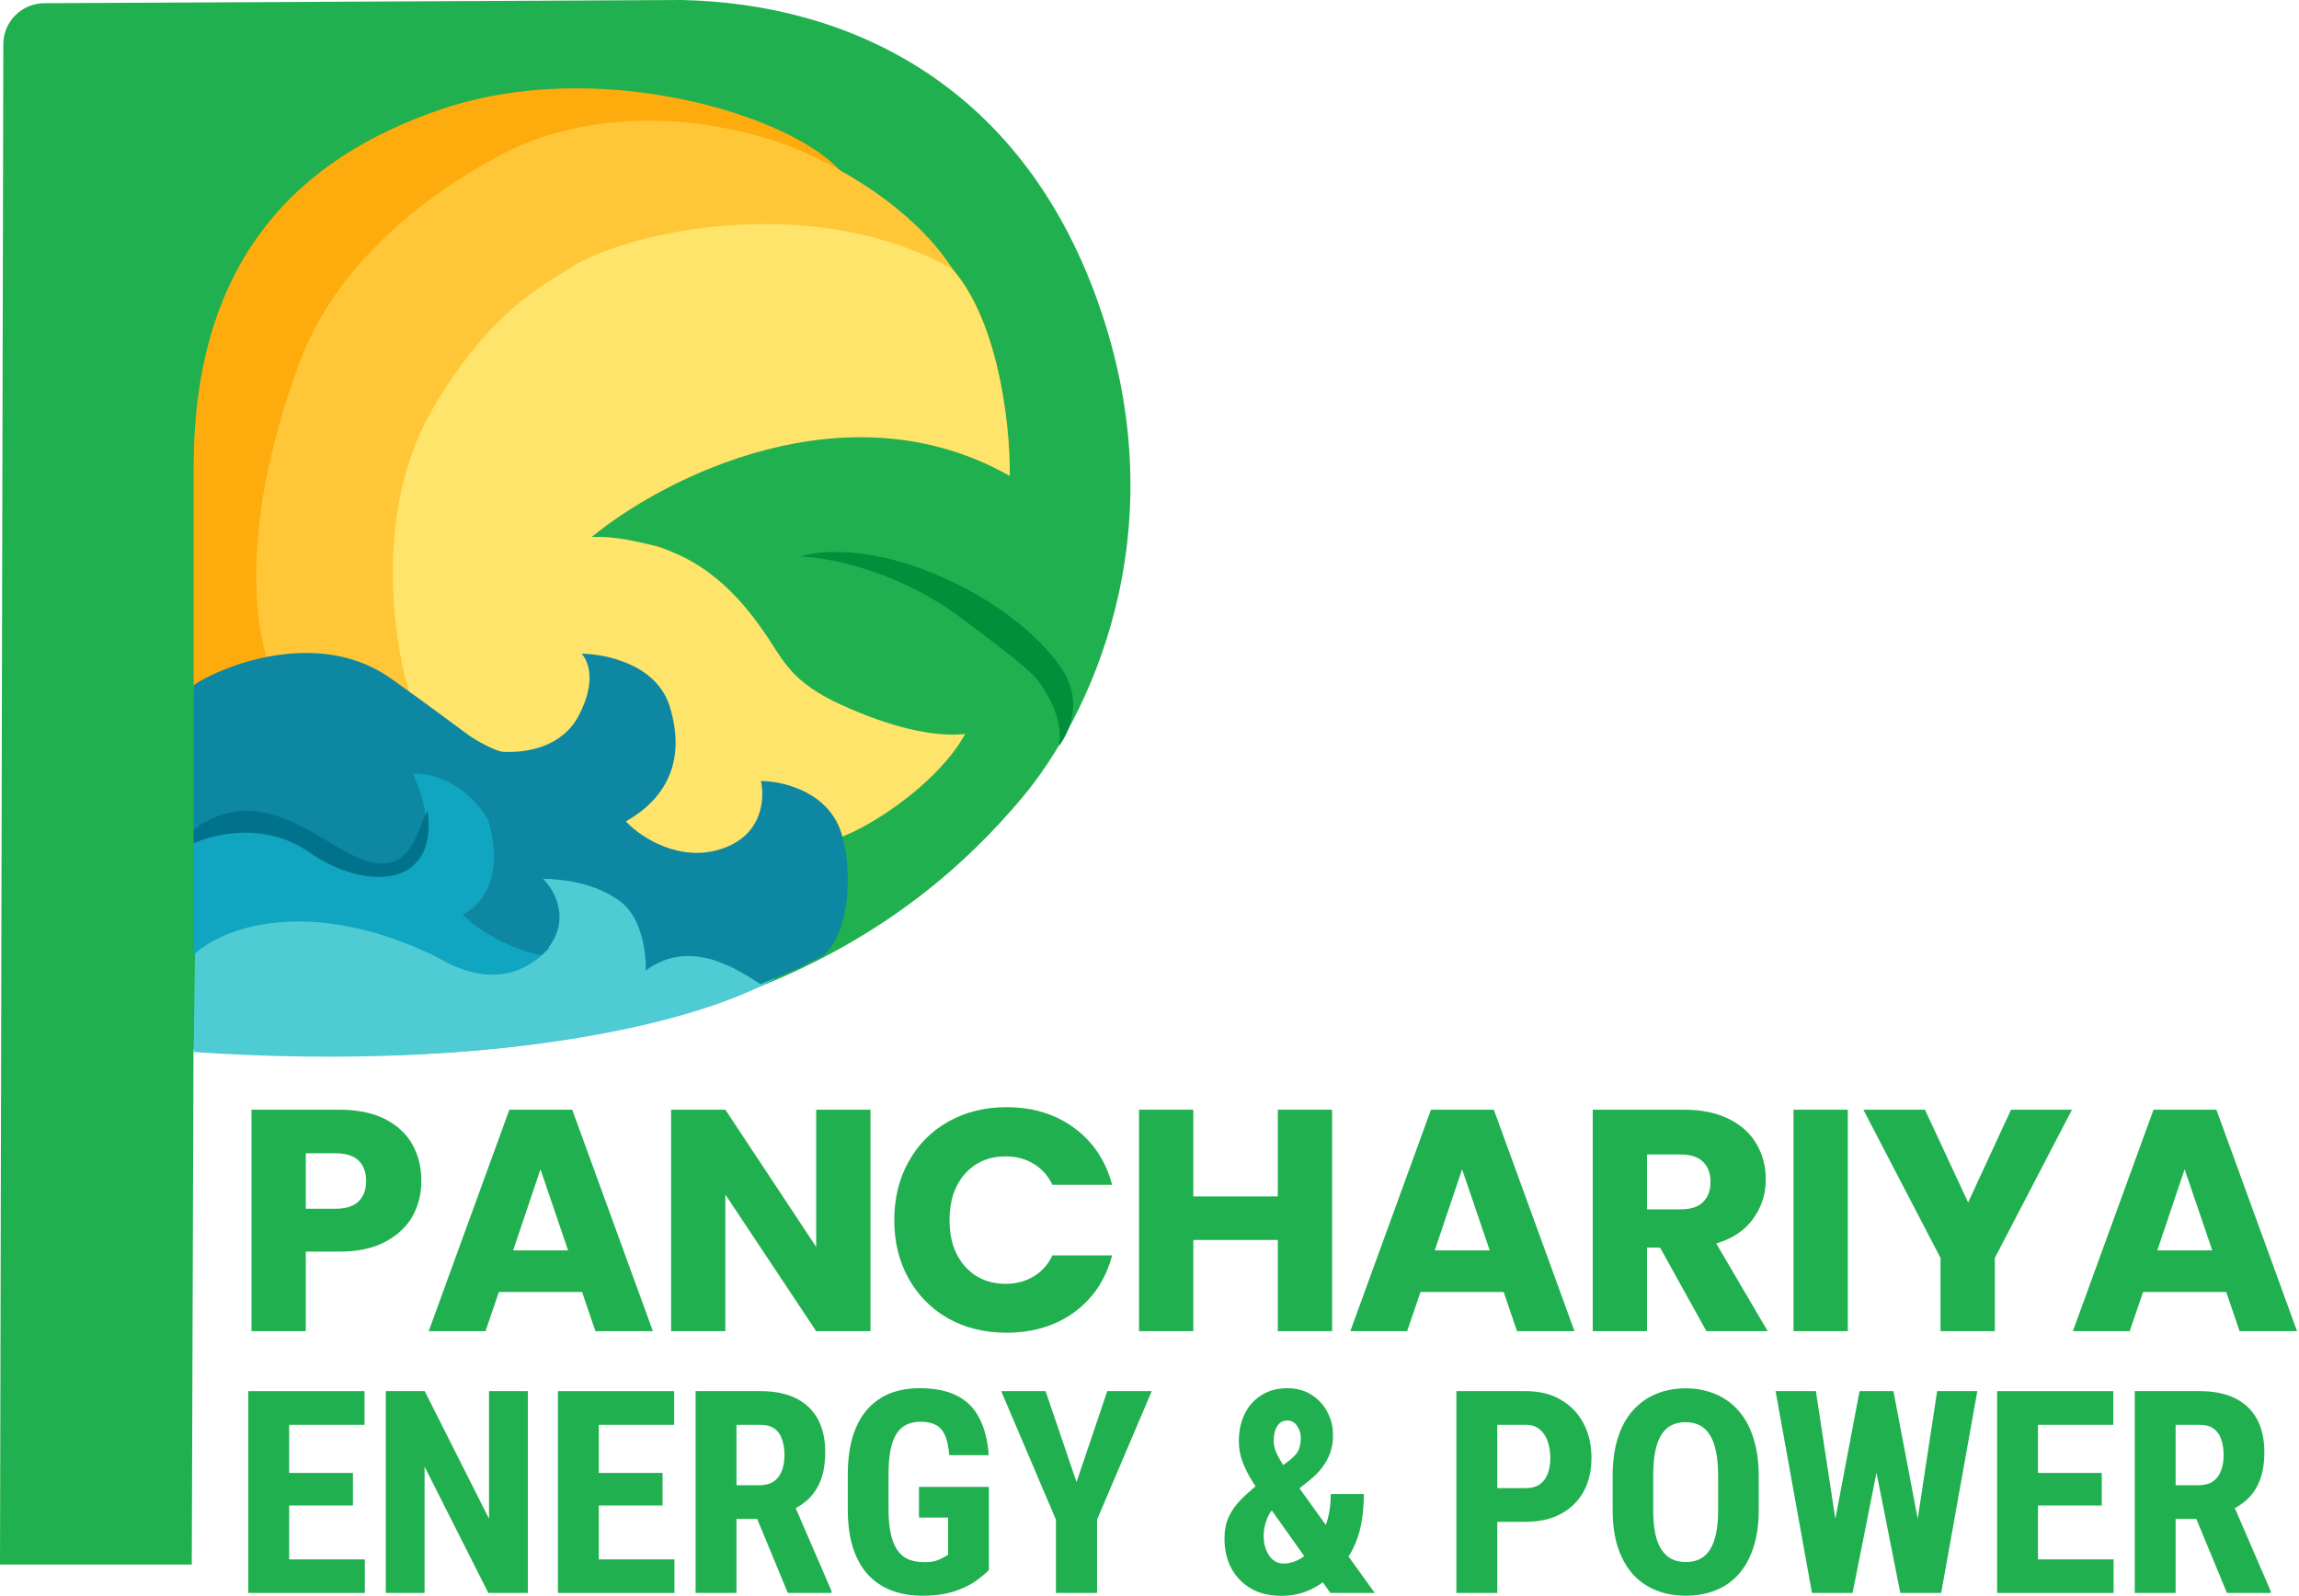 <svg width="72" height="50" viewBox="0 0 72 50" fill="none" xmlns="http://www.w3.org/2000/svg">
<g clip-path="url(#clip0_484_1556)">
<path d="M0 49.012H6.006L6.06 32.87C21.933 34.148 28.569 29.087 32.015 24.985C33.999 22.624 37.002 16.781 34.374 9.429C31.898 2.5 26.438 0.107 21.343 0L1.391 0.1C0.68 0.104 0.106 0.676 0.104 1.382L0 49.012Z" fill="#21B04F"/>
<path d="M13.798 3.429C9.449 4.915 6.066 8.018 6.066 14.621V21.554L8.482 20.861C7.623 16.852 8.644 13.753 9.288 12.545C9.825 11.23 10.392 8.317 13.798 6.201C17.127 4.133 23.087 4.602 26.362 5.401C24.805 3.589 18.721 1.747 13.798 3.429Z" fill="#FDAB0D"/>
<path d="M29.905 23.264C29.089 24.671 27.059 25.663 26.147 25.983L21.905 28.755L17.449 25.45L10.63 22.518L10.039 15.268L13.797 7.485L21.368 5.608C23.301 5.789 27.618 6.525 29.422 8.018C31.226 9.51 31.641 13.224 31.623 14.895C26.512 11.995 20.76 14.966 18.522 16.814C18.683 16.814 19.296 16.867 20.455 17.08C21.615 17.294 23.158 19.159 23.784 20.066C24.017 20.332 24.815 21.142 26.147 22.251C27.478 23.36 29.207 23.388 29.905 23.264Z" fill="#FDAB0D"/>
<path d="M30.228 22.993C29.208 24.857 26.202 26.603 25.558 26.348L21.907 28.755L17.452 25.453L10.634 22.524L10.044 15.282L13.802 7.507L21.37 5.632C23.303 5.814 27.619 6.549 29.423 8.04C31.226 9.531 31.641 13.241 31.624 14.909C26.513 12.012 20.762 14.98 18.525 16.826C18.686 16.826 19.223 16.762 20.458 17.093C22.307 17.588 23.381 18.994 24.001 19.904C24.538 20.692 24.782 21.371 26.363 22.087C27.866 22.769 29.208 23.099 30.228 22.993Z" fill="#FEE46A"/>
<path d="M13.517 12.867C11.644 16.13 12.346 20.413 12.935 22.036C11.116 20.11 9.198 20.431 8.378 20.698C7.736 18.613 7.909 15.289 9.398 11.314C10.886 7.34 15.012 5.197 15.915 4.736C17.354 4.002 20.318 3.207 24.11 4.364C25.633 4.829 28.465 6.289 29.834 8.429C25.34 5.915 19.462 7.306 17.803 8.429C17.222 8.822 15.342 9.687 13.517 12.867Z" fill="#FFC737"/>
<path d="M33.286 21.005C33.935 22.034 33.454 22.979 33.166 23.37C33.296 22.517 32.831 21.831 32.691 21.591C32.42 21.128 32.085 20.845 30.093 19.353C28.102 17.862 25.909 17.453 25.061 17.436C25.512 17.276 26.868 17.116 28.686 17.755C30.959 18.554 32.612 19.937 33.286 21.005Z" fill="#028E3B"/>
<path d="M24.265 30.656C21.964 31.994 15.648 33.599 6.066 32.957L6.12 28.837L18.377 26.482L24.265 30.656Z" fill="#4FCBD4"/>
<path d="M13.653 29.963C9.607 28.012 6.909 29.097 6.066 29.91V25.138L14.783 23.122L17.204 29.698C15.913 31.077 14.442 30.441 13.653 29.963Z" fill="#10A5C1"/>
<path d="M25.07 24.737C25.561 24.953 26.035 25.32 26.286 25.92C26.666 26.828 26.744 29.032 25.801 29.925L24.835 30.404L23.816 30.83C23.173 30.422 21.639 29.34 20.224 30.404C20.241 29.908 20.116 28.787 19.473 28.276C18.668 27.638 17.542 27.531 17.006 27.531C17.421 27.921 17.949 28.989 16.952 29.925C16.434 29.837 15.258 29.415 14.486 28.648C14.986 28.437 15.848 27.55 15.29 25.697C15.04 25.209 14.217 24.232 12.93 24.232C13.252 24.924 13.842 26.68 12.555 26.999C11.38 27.291 10.195 26.573 9.713 26.201C9.177 25.697 7.654 25.265 6.066 25.988V21.465L6.201 21.372C6.767 21.039 7.752 20.632 8.861 20.499C9.97 20.366 11.197 20.507 12.256 21.263C13.796 22.363 14.254 22.724 14.668 23.024C14.87 23.17 15.504 23.537 15.761 23.551C16.486 23.591 17.607 23.408 18.126 22.415C18.658 21.397 18.46 20.753 18.216 20.476C18.61 20.485 19.16 20.567 19.672 20.789C20.247 21.037 20.768 21.457 20.977 22.14C21.242 23.008 21.201 23.727 20.952 24.312C20.703 24.898 20.242 25.355 19.66 25.697L19.602 25.731L19.649 25.78C19.868 26.006 20.277 26.317 20.794 26.517C21.312 26.718 21.942 26.809 22.6 26.591C23.259 26.373 23.602 25.962 23.76 25.535C23.904 25.143 23.891 24.741 23.831 24.465C24.14 24.467 24.611 24.535 25.07 24.737Z" fill="#0E87A3"/>
<path d="M13.196 36.996C13.196 37.398 13.104 37.767 12.918 38.103C12.732 38.432 12.447 38.699 12.063 38.903C11.678 39.107 11.201 39.209 10.631 39.209H9.577V41.7H7.876V34.763H10.631C11.188 34.763 11.658 34.858 12.043 35.049C12.427 35.24 12.716 35.504 12.908 35.84C13.1 36.176 13.196 36.561 13.196 36.996ZM10.501 37.866C10.826 37.866 11.068 37.79 11.227 37.638C11.386 37.487 11.466 37.273 11.466 36.996C11.466 36.719 11.386 36.505 11.227 36.354C11.068 36.202 10.826 36.127 10.501 36.127H9.577V37.866H10.501Z" fill="#21B04F"/>
<path d="M18.229 40.474H15.623L15.206 41.7H13.426L15.952 34.763H17.921L20.447 41.7H18.647L18.229 40.474ZM17.791 39.17L16.926 36.63L16.071 39.17H17.791Z" fill="#21B04F"/>
<path d="M27.262 41.7H25.561L22.717 37.421V41.7H21.017V34.763H22.717L25.561 39.061V34.763H27.262V41.7Z" fill="#21B04F"/>
<path d="M28.007 38.221C28.007 37.536 28.156 36.927 28.454 36.393C28.753 35.853 29.167 35.435 29.697 35.138C30.235 34.835 30.841 34.684 31.517 34.684C32.346 34.684 33.056 34.901 33.645 35.336C34.236 35.771 34.63 36.364 34.829 37.115H32.959C32.82 36.825 32.621 36.604 32.363 36.453C32.111 36.301 31.822 36.225 31.497 36.225C30.974 36.225 30.549 36.406 30.224 36.769C29.9 37.131 29.737 37.615 29.737 38.221C29.737 38.827 29.9 39.312 30.224 39.674C30.549 40.036 30.974 40.217 31.497 40.217C31.822 40.217 32.111 40.142 32.363 39.99C32.621 39.839 32.82 39.618 32.959 39.328H34.829C34.63 40.079 34.236 40.672 33.645 41.107C33.056 41.535 32.346 41.749 31.517 41.749C30.841 41.749 30.235 41.601 29.697 41.304C29.167 41.001 28.753 40.583 28.454 40.049C28.156 39.516 28.007 38.906 28.007 38.221Z" fill="#21B04F"/>
<path d="M41.718 34.763V41.7H40.018V38.844H37.372V41.7H35.672V34.763H37.372V37.48H40.018V34.763H41.718Z" fill="#21B04F"/>
<path d="M47.092 40.474H44.487L44.069 41.7H42.289L44.815 34.763H46.784L49.31 41.7H47.51L47.092 40.474ZM46.655 39.17L45.79 36.63L44.934 39.17H46.655Z" fill="#21B04F"/>
<path d="M53.441 41.7L51.989 39.081H51.581V41.7H49.881V34.763H52.735C53.285 34.763 53.753 34.858 54.137 35.049C54.528 35.24 54.82 35.504 55.012 35.84C55.205 36.169 55.301 36.538 55.301 36.947C55.301 37.408 55.168 37.819 54.903 38.182C54.644 38.544 54.26 38.801 53.749 38.953L55.36 41.7H53.441ZM51.581 37.885H52.636C52.947 37.885 53.179 37.81 53.332 37.658C53.491 37.507 53.57 37.292 53.57 37.016C53.57 36.752 53.491 36.545 53.332 36.393C53.179 36.242 52.947 36.166 52.636 36.166H51.581V37.885Z" fill="#21B04F"/>
<path d="M57.87 34.763V41.7H56.169V34.763H57.87Z" fill="#21B04F"/>
<path d="M64.89 34.763L62.474 39.407V41.7H60.773V39.407L58.356 34.763H60.286L61.638 37.668L62.981 34.763H64.89Z" fill="#21B04F"/>
<path d="M69.721 40.474H67.116L66.698 41.7H64.918L67.444 34.763H69.413L71.939 41.7H70.139L69.721 40.474ZM69.284 39.17L68.418 36.63L67.563 39.17H69.284Z" fill="#21B04F"/>
<path d="M11.425 48.85V49.901H8.658V48.85H11.425ZM9.056 43.579V49.901H7.775V43.579H9.056ZM11.053 46.141V47.161H8.658V46.141H11.053ZM11.416 43.579V44.634H8.658V43.579H11.416Z" fill="#21B04F"/>
<path d="M16.531 43.579V49.901H15.294L13.297 45.945V49.901H12.082V43.579H13.301L15.316 47.578V43.579H16.531Z" fill="#21B04F"/>
<path d="M21.122 48.85V49.901H18.355V48.85H21.122ZM18.753 43.579V49.901H17.473V43.579H18.753ZM20.75 46.141V47.161H18.355V46.141H20.75ZM21.113 43.579V44.634H18.355V43.579H21.113Z" fill="#21B04F"/>
<path d="M21.784 43.579H23.825C24.25 43.579 24.613 43.651 24.913 43.796C25.213 43.941 25.444 44.155 25.604 44.438C25.764 44.722 25.844 45.072 25.844 45.489C25.844 45.831 25.797 46.123 25.704 46.367C25.611 46.607 25.479 46.808 25.307 46.97C25.135 47.129 24.929 47.257 24.69 47.352L24.301 47.582H22.645L22.641 46.527H23.79C23.965 46.527 24.109 46.489 24.223 46.414C24.339 46.336 24.425 46.227 24.481 46.089C24.539 45.947 24.568 45.782 24.568 45.593C24.568 45.394 24.542 45.223 24.489 45.081C24.44 44.936 24.36 44.826 24.249 44.751C24.141 44.673 24 44.634 23.825 44.634H23.065V49.901H21.784V43.579ZM24.673 49.901L23.506 47.083L24.848 47.079L26.041 49.84V49.901H24.673Z" fill="#21B04F"/>
<path d="M30.969 46.579V49.185C30.879 49.28 30.746 49.392 30.571 49.519C30.399 49.644 30.174 49.754 29.894 49.849C29.617 49.942 29.279 49.988 28.88 49.988C28.528 49.988 28.207 49.933 27.919 49.823C27.633 49.713 27.387 49.547 27.18 49.324C26.976 49.098 26.82 48.817 26.712 48.481C26.605 48.142 26.551 47.742 26.551 47.278V46.202C26.551 45.744 26.602 45.346 26.704 45.007C26.809 44.666 26.96 44.382 27.158 44.156C27.356 43.93 27.592 43.763 27.866 43.653C28.143 43.542 28.455 43.487 28.802 43.487C29.279 43.487 29.671 43.567 29.977 43.726C30.286 43.886 30.519 44.121 30.676 44.434C30.837 44.747 30.933 45.13 30.965 45.585H29.728C29.707 45.319 29.662 45.11 29.593 44.959C29.526 44.809 29.431 44.702 29.308 44.638C29.186 44.572 29.027 44.538 28.832 44.538C28.663 44.538 28.516 44.569 28.391 44.63C28.265 44.687 28.16 44.783 28.076 44.916C27.991 45.049 27.929 45.22 27.888 45.428C27.847 45.637 27.827 45.892 27.827 46.193V47.278C27.827 47.577 27.85 47.831 27.897 48.043C27.943 48.254 28.012 48.426 28.102 48.559C28.195 48.693 28.312 48.789 28.452 48.85C28.595 48.908 28.762 48.937 28.954 48.937C29.109 48.937 29.233 48.921 29.326 48.889C29.419 48.858 29.493 48.824 29.549 48.789C29.607 48.752 29.655 48.723 29.693 48.703V47.539H28.78V46.579H30.969Z" fill="#21B04F"/>
<path d="M32.745 43.579L33.715 46.427L34.677 43.579H36.071L34.358 47.604V49.901H33.069V47.604L31.355 43.579H32.745Z" fill="#21B04F"/>
<path d="M39.366 46.523L40.397 45.737C40.549 45.615 40.644 45.501 40.681 45.394C40.719 45.284 40.738 45.165 40.738 45.038C40.738 44.907 40.7 44.786 40.625 44.673C40.549 44.557 40.445 44.499 40.314 44.499C40.218 44.499 40.138 44.528 40.074 44.586C40.013 44.644 39.966 44.721 39.934 44.816C39.905 44.912 39.89 45.019 39.89 45.138C39.89 45.265 39.921 45.395 39.982 45.528C40.043 45.662 40.125 45.803 40.227 45.954C40.332 46.102 40.444 46.262 40.563 46.436L43.054 49.901H41.665L39.676 47.1C39.504 46.846 39.351 46.613 39.217 46.401C39.086 46.187 38.983 45.979 38.907 45.776C38.834 45.573 38.798 45.365 38.798 45.151C38.798 44.821 38.86 44.531 38.986 44.282C39.114 44.03 39.292 43.835 39.519 43.696C39.746 43.557 40.013 43.487 40.319 43.487C40.604 43.487 40.855 43.555 41.07 43.691C41.286 43.828 41.452 44.007 41.569 44.23C41.688 44.45 41.748 44.693 41.748 44.959C41.748 45.159 41.719 45.342 41.66 45.507C41.602 45.672 41.519 45.825 41.411 45.967C41.306 46.109 41.178 46.239 41.027 46.358L39.803 47.348C39.742 47.441 39.695 47.533 39.663 47.626C39.631 47.715 39.608 47.802 39.593 47.886C39.581 47.967 39.576 48.047 39.576 48.125C39.576 48.287 39.603 48.435 39.659 48.568C39.714 48.698 39.787 48.8 39.877 48.872C39.968 48.944 40.071 48.981 40.188 48.981C40.374 48.981 40.556 48.928 40.734 48.824C40.911 48.72 41.072 48.571 41.215 48.377C41.357 48.183 41.469 47.953 41.551 47.687C41.636 47.417 41.678 47.122 41.678 46.801H42.714C42.714 47.128 42.686 47.439 42.631 47.734C42.575 48.03 42.483 48.302 42.355 48.551C42.227 48.8 42.055 49.021 41.84 49.215C41.825 49.227 41.802 49.247 41.77 49.276C41.74 49.305 41.717 49.327 41.7 49.341C41.464 49.561 41.218 49.725 40.961 49.832C40.708 49.939 40.429 49.992 40.126 49.992C39.759 49.992 39.443 49.916 39.178 49.762C38.913 49.609 38.708 49.397 38.562 49.128C38.419 48.856 38.348 48.546 38.348 48.199C38.348 47.944 38.39 47.723 38.474 47.535C38.562 47.343 38.681 47.168 38.833 47.009C38.987 46.85 39.165 46.688 39.366 46.523Z" fill="#21B04F"/>
<path d="M47.779 47.673H46.477V46.618H47.779C47.963 46.618 48.111 46.578 48.225 46.497C48.338 46.416 48.421 46.304 48.474 46.162C48.526 46.018 48.553 45.856 48.553 45.676C48.553 45.494 48.526 45.323 48.474 45.164C48.421 45.004 48.338 44.877 48.225 44.781C48.111 44.683 47.963 44.634 47.779 44.634H46.892V49.901H45.611V43.579H47.779C48.207 43.579 48.574 43.668 48.88 43.848C49.189 44.027 49.426 44.275 49.593 44.59C49.759 44.903 49.842 45.262 49.842 45.667C49.842 46.075 49.759 46.43 49.593 46.731C49.426 47.029 49.189 47.261 48.88 47.426C48.574 47.591 48.207 47.673 47.779 47.673Z" fill="#21B04F"/>
<path d="M55.08 46.249V47.304C55.08 47.75 55.024 48.141 54.913 48.477C54.806 48.81 54.651 49.089 54.45 49.315C54.252 49.538 54.012 49.706 53.729 49.819C53.449 49.932 53.139 49.988 52.798 49.988C52.457 49.988 52.146 49.932 51.863 49.819C51.583 49.706 51.342 49.538 51.138 49.315C50.937 49.089 50.781 48.81 50.67 48.477C50.559 48.141 50.504 47.75 50.504 47.304V46.249C50.504 45.792 50.558 45.392 50.666 45.051C50.773 44.706 50.929 44.42 51.133 44.191C51.337 43.959 51.579 43.786 51.859 43.67C52.138 43.551 52.449 43.492 52.789 43.492C53.13 43.492 53.441 43.551 53.72 43.67C54 43.786 54.242 43.959 54.446 44.191C54.65 44.42 54.806 44.706 54.913 45.051C55.024 45.392 55.08 45.792 55.08 46.249ZM53.808 47.304V46.24C53.808 45.939 53.786 45.683 53.742 45.472C53.699 45.258 53.633 45.083 53.546 44.946C53.458 44.81 53.352 44.711 53.227 44.647C53.101 44.583 52.956 44.551 52.789 44.551C52.623 44.551 52.476 44.583 52.348 44.647C52.223 44.711 52.116 44.81 52.029 44.946C51.945 45.083 51.88 45.258 51.837 45.472C51.796 45.683 51.776 45.939 51.776 46.24V47.304C51.776 47.594 51.797 47.841 51.841 48.047C51.885 48.252 51.95 48.42 52.038 48.551C52.125 48.681 52.232 48.778 52.357 48.842C52.485 48.903 52.632 48.933 52.798 48.933C52.962 48.933 53.106 48.903 53.231 48.842C53.359 48.778 53.465 48.681 53.55 48.551C53.634 48.42 53.699 48.252 53.742 48.047C53.786 47.841 53.808 47.594 53.808 47.304Z" fill="#21B04F"/>
<path d="M57.219 48.955L58.237 43.579H58.91L59.111 44.412L58.019 49.901H57.289L57.219 48.955ZM56.87 43.579L57.691 48.968L57.551 49.901H56.747L55.607 43.579H56.87ZM59.85 48.946L60.667 43.579H61.926L60.794 49.901H59.986L59.85 48.946ZM59.299 43.579L60.327 48.985L60.243 49.901H59.514L58.425 44.404L58.631 43.579H59.299Z" fill="#21B04F"/>
<path d="M66.194 48.85V49.901H63.428V48.85H66.194ZM63.825 43.579V49.901H62.545V43.579H63.825ZM65.823 46.141V47.161H63.428V46.141H65.823ZM66.185 43.579V44.634H63.428V43.579H66.185Z" fill="#21B04F"/>
<path d="M66.856 43.579H68.896C69.322 43.579 69.684 43.651 69.985 43.796C70.285 43.941 70.515 44.155 70.675 44.438C70.835 44.722 70.915 45.072 70.915 45.489C70.915 45.831 70.869 46.123 70.776 46.367C70.682 46.607 70.55 46.808 70.378 46.97C70.206 47.129 70.001 47.257 69.762 47.352L69.373 47.582H67.716L67.712 46.527H68.861C69.036 46.527 69.18 46.489 69.294 46.414C69.411 46.336 69.496 46.227 69.552 46.089C69.61 45.947 69.639 45.782 69.639 45.593C69.639 45.394 69.613 45.223 69.561 45.081C69.511 44.936 69.431 44.826 69.32 44.751C69.213 44.673 69.071 44.634 68.896 44.634H68.136V49.901H66.856V43.579ZM69.744 49.901L68.577 47.083L69.919 47.079L71.112 49.84V49.901H69.744Z" fill="#21B04F"/>
<path d="M9.676 26.694C8.319 25.74 6.704 26.116 6.066 26.423V25.989C7.816 24.688 9.367 25.831 10.66 26.588C12.895 27.896 12.975 26.082 13.395 25.395C13.723 27.889 11.371 27.886 9.676 26.694Z" fill="#01728C"/>
</g>
<defs>
<clipPath id="clip0_484_1556">
<rect width="72" height="50" fill="white"/>
</clipPath>
</defs>
</svg>
